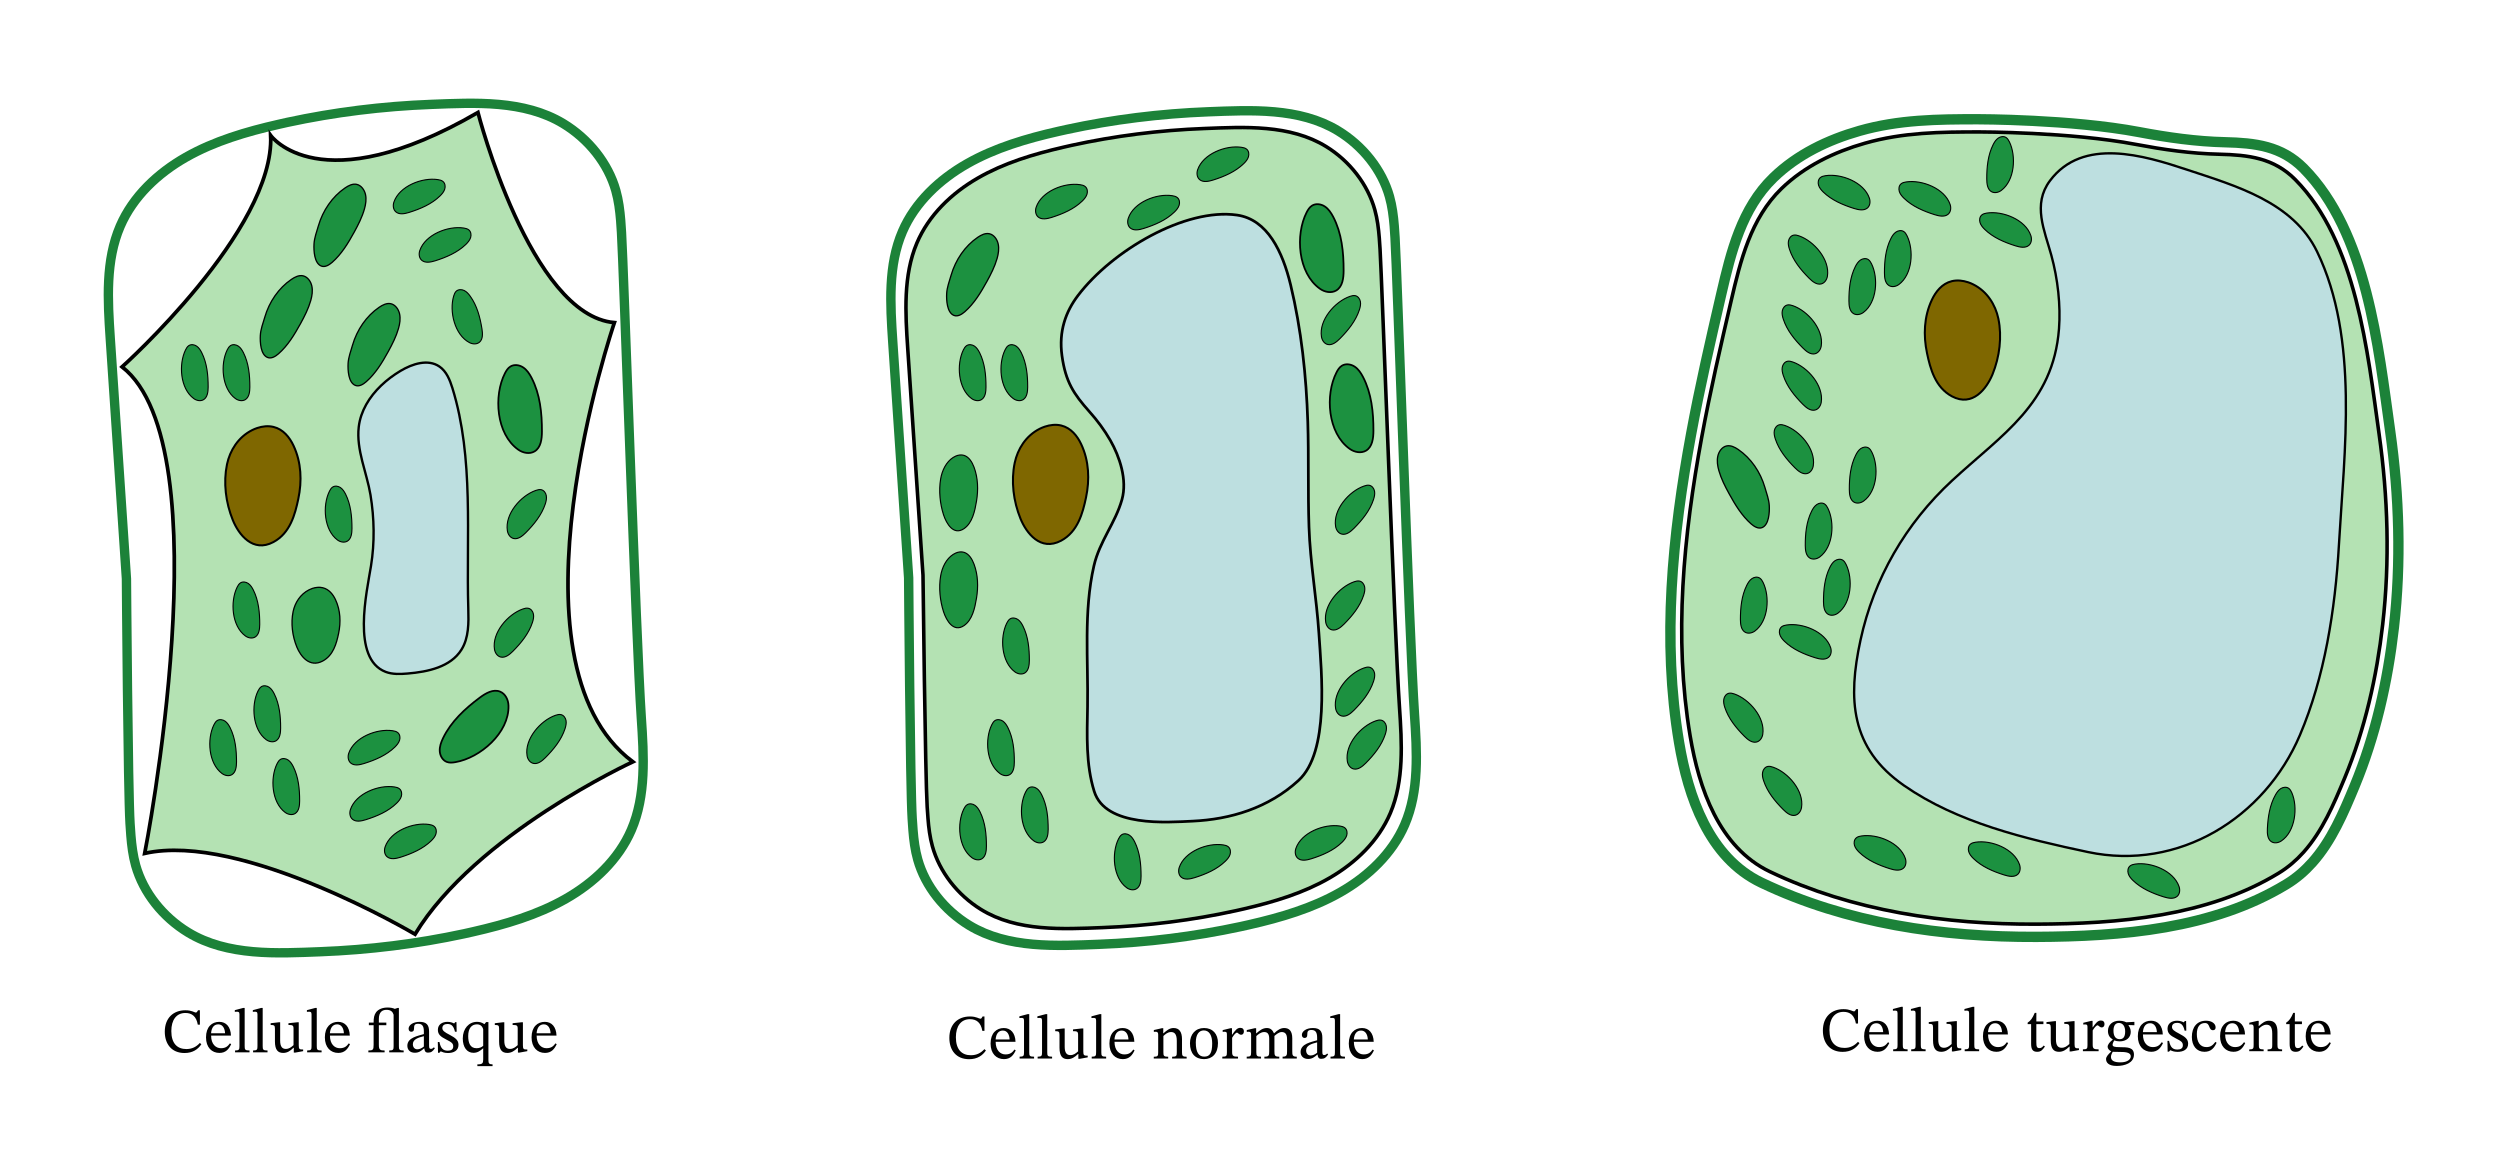 <svg width="591.84" height="273.387" viewBox="0 0 443.88 205.04" class="displayed_equation" xmlns="http://www.w3.org/2000/svg">
  <defs>
    <clipPath id="svg913179497621tikz_00003a">
      <path d="M 15.734 15.734 L 138 15.734 L 138 171.781 L 15.734 171.781 Z M 15.734 15.734" />
    </clipPath>
    <clipPath id="svg913179497621tikz_00003b">
      <path d="M 15.734 15.734 L 122 15.734 L 122 171.781 L 15.734 171.781 Z M 15.734 15.734" />
    </clipPath>
    <clipPath id="svg913179497621tikz_00003c">
      <path d="M 134 15.734 L 276 15.734 L 276 171.781 L 134 171.781 Z M 134 15.734" />
    </clipPath>
    <clipPath id="svg913179497621tikz_00003d">
      <path d="M 151 15.734 L 258 15.734 L 258 171.781 L 151 171.781 Z M 151 15.734" />
    </clipPath>
    <clipPath id="svg913179497621tikz_00003e">
      <path d="M 270 15.734 L 428.145 15.734 L 428.145 171.781 L 270 171.781 Z M 270 15.734" />
    </clipPath>
    <clipPath id="svg913179497621tikz_00003f">
      <path d="M 289 15.734 L 428.145 15.734 L 428.145 171.781 L 289 171.781 Z M 289 15.734" />
    </clipPath>
  </defs>
  <g clip-path="url(#svg913179497621tikz_00003a)">
    <path d="M 230.898 588.173 C 231.328 581.064 231.797 573.955 232.383 566.845 C 233.828 548.955 236.055 531.181 240.938 513.72 C 254.609 465.478 289.18 422.041 334.141 394.775 C 403.984 352.353 492.539 357.666 568.594 360.595 C 655.43 363.916 740.977 374.58 823.945 392.47 C 829.141 393.603 834.297 394.775 839.492 395.947 C 896.953 408.994 953.867 425.83 1004.18 454.384 C 1054.414 482.9 1098.281 524.306 1120.938 576.728 C 1147.305 637.822 1143.242 708.017 1138.633 776.025 C 1129.258 915.361 1107.109 1580.83 1103.477 1637.47 C 1103.047 1644.58 1102.617 1651.728 1102.031 1658.838 C 1100.547 1676.728 1098.359 1694.502 1093.438 1711.923 C 1079.844 1760.166 1045.195 1803.642 1000.234 1830.908 C 930.391 1873.291 841.914 1867.978 765.781 1865.088 C 678.984 1861.767 593.438 1851.103 510.469 1833.213 C 505.234 1832.08 500.078 1830.908 494.883 1829.697 C 437.422 1816.65 380.547 1799.853 330.234 1771.298 C 279.961 1742.783 236.133 1701.377 213.477 1648.955 C 187.109 1587.861 191.172 1517.666 195.742 1449.658 C 205.117 1310.283 214.727 1168.056 224.492 1022.783 C 224.492 1022.783 227.266 644.814 230.898 588.173 Z M 230.898 588.173" transform="matrix(.1 0 0 -.1 0 205.04)" fill="none" stroke-width="16.66" stroke="#1c8239" stroke-miterlimit="10" />
  </g>
  <path d="M 48.059 24.051 C 48.059 24.051 56.746 36.238 84.859 19.973 C 84.859 19.973 94.133 56.023 109.086 57.281 C 109.086 57.281 88.527 117.484 112.363 135.262 C 112.363 135.262 84.418 148.137 73.691 165.875 C 73.691 165.875 42.934 147.633 25.691 151.52 C 25.691 151.52 39.879 79.398 21.676 65.137 C 21.676 65.137 48.805 40.836 48.059 24.051 Z M 48.059 24.051" fill="#b4e2b3" />
  <g clip-path="url(#svg913179497621tikz_00003b)">
    <path d="M 480.586 1809.892 C 480.586 1809.892 567.461 1688.017 848.594 1850.673 C 848.594 1850.673 941.328 1490.166 1090.859 1477.588 C 1090.859 1477.588 885.273 875.556 1123.633 697.783 C 1123.633 697.783 844.18 569.033 736.914 391.65 C 736.914 391.65 429.336 574.072 256.914 535.205 C 256.914 535.205 398.789 1256.416 216.758 1399.033 C 216.758 1399.033 488.047 1642.041 480.586 1809.892 Z M 480.586 1809.892" transform="matrix(.1 0 0 -.1 0 205.04)" fill="none" stroke-width="6.584" stroke="#000" stroke-miterlimit="10" />
  </g>
  <path d="M673.164 1504.775C679.453 1509.033 686.719 1512.705 693.945 1511.142 701.758 1509.384 707.578 1501.572 709.453 1493.095 711.328 1484.619 709.922 1475.713 707.578 1467.392 703.438 1452.822 696.562 1439.384 689.414 1426.338 678.594 1406.572 666.68 1387.041 650.234 1372.666 644.766 1367.861 637.5 1363.486 630.898 1366.142 618.516 1371.064 617.422 1393.408 618.047 1405.127 618.672 1416.103 622.852 1426.963 625.859 1437.392 633.828 1464.931 650.664 1489.463 673.164 1504.775zM612.656 1716.689C618.867 1720.947 626.172 1724.658 633.398 1723.056 641.211 1721.298 647.031 1713.486 648.945 1705.009 650.82 1696.533 649.375 1687.588 647.031 1679.306 642.93 1664.736 636.016 1651.298 628.867 1638.213 618.047 1618.486 606.172 1598.955 589.727 1584.58 584.18 1579.814 576.992 1575.4 570.391 1578.056 558.008 1582.978 556.914 1605.322 557.539 1617.002 558.086 1628.017 562.266 1638.877 565.273 1649.306 573.242 1676.845 590.156 1701.377 612.656 1716.689zM517.344 1554.306C523.594 1558.603 530.898 1562.236 538.086 1560.673 545.898 1558.955 551.758 1551.103 553.633 1542.627 555.508 1534.189 554.102 1525.244 551.758 1516.884 547.617 1502.353 540.742 1488.916 533.594 1475.869 522.734 1456.142 510.859 1436.533 494.414 1422.236 488.867 1417.392 481.68 1413.056 475.078 1415.713 462.695 1420.556 461.602 1442.939 462.227 1454.658 462.773 1465.634 466.953 1476.533 470.039 1486.923 477.93 1514.502 494.844 1538.994 517.344 1554.306zM517.344 1554.306" transform="matrix(.1 0 0 -.1 0 205.04)" fill="#1c9140" stroke-width="2.365" stroke="#000" stroke-miterlimit="10" />
  <path d="M 554.609 1005.634 C 560.508 1007.587 566.992 1008.33 573.047 1006.845 C 584.141 1004.189 591.289 994.97 595.586 985.869 C 604.609 966.767 605.352 945.595 601.133 925.517 C 597.422 908.017 591.875 886.806 572.93 876.728 C 549.57 864.228 533.633 885.517 527.07 901.533 C 519.062 921.142 516.172 944.072 520.469 964.619 C 523.75 980.087 533.047 995.322 548.906 1003.252 C 550.742 1004.15 552.656 1004.931 554.609 1005.634 Z M 554.609 1005.634" transform="matrix(.1 0 0 -.1 0 205.04)" fill="#1c9140" stroke-width="2.332" stroke="#000" stroke-miterlimit="10" />
  <path d="M808.438 697.158C803.32 696.259 797.93 695.752 793.086 697.666 785.625 700.595 781.25 708.72 780.781 716.728 780.312 724.697 783.125 732.47 786.562 739.658 800.742 769.267 825.703 792.236 851.992 811.845 862.5 819.619 875.742 827.353 887.812 822.47 897.383 818.642 902.539 807.822 902.852 797.548 904.297 749.189 852.461 704.658 808.438 697.158zM896.562 1387.705C898.984 1392.314 901.797 1396.963 906.25 1399.658 913.047 1403.877 922.188 1402.509 928.828 1398.095 935.508 1393.72 940.039 1386.806 943.75 1379.697 958.945 1350.595 962.344 1316.884 962.227 1284.072 962.188 1271.025 960.391 1255.752 949.219 1248.994 940.469 1243.681 928.672 1246.025 920.312 1251.923 880.742 1279.775 876.211 1348.017 896.562 1387.705zM896.562 1387.705" transform="matrix(.1 0 0 -.1 0 205.04)" fill="#1c9140" stroke-width="3.17" stroke="#000" stroke-miterlimit="10" />
  <path d="M403.438 1429.189C404.922 1432.119 406.68 1435.088 409.375 1436.806 413.516 1439.463 419.102 1438.603 423.164 1435.83 427.266 1433.017 430 1428.564 432.266 1424.111 441.562 1405.595 443.633 1384.072 443.594 1363.213 443.555 1354.931 442.461 1345.205 435.625 1340.908 430.273 1337.548 423.086 1339.033 417.93 1342.783 393.789 1360.478 390.977 1403.877 403.438 1429.189zM329.453 1429.189C330.898 1432.119 332.656 1435.088 335.352 1436.806 339.492 1439.463 345.117 1438.603 349.141 1435.83 353.242 1433.017 356.016 1428.564 358.242 1424.111 367.539 1405.595 369.609 1384.072 369.57 1363.213 369.531 1354.931 368.438 1345.205 361.602 1340.908 356.25 1337.548 349.062 1339.033 343.984 1342.783 319.766 1360.478 317.031 1403.877 329.453 1429.189zM421.016 1007.783C422.461 1010.712 424.219 1013.681 426.914 1015.439 431.094 1018.095 436.68 1017.236 440.781 1014.423 444.805 1011.611 447.617 1007.197 449.844 1002.705 459.102 984.228 461.211 962.705 461.133 941.845 461.094 933.525 460 923.837 453.203 919.502 447.812 916.142 440.625 917.587 435.547 921.377 411.328 939.111 408.594 982.509 421.016 1007.783zM584.844 1178.017C586.25 1180.986 588.008 1183.877 590.703 1185.634 594.844 1188.291 600.469 1187.392 604.531 1184.619 608.594 1181.845 611.328 1177.392 613.633 1172.939 622.891 1154.423 624.961 1132.9 624.922 1112.041 624.883 1103.759 623.789 1094.033 616.953 1089.736 611.602 1086.377 604.414 1087.822 599.297 1091.572 575.117 1109.306 572.344 1152.705 584.844 1178.017zM458.125 823.564C459.609 826.494 461.367 829.423 464.062 831.181 468.203 833.837 473.828 832.978 477.852 830.166 481.914 827.353 484.688 822.939 486.953 818.447 496.211 799.97 498.32 778.447 498.242 757.587 498.242 749.267 497.148 739.58 490.312 735.244 484.961 731.884 477.773 733.33 472.617 737.119 448.477 754.853 445.664 798.252 458.125 823.564zM491.875 694.267C493.32 697.236 495.117 700.205 497.812 701.962 501.953 704.619 507.5 703.72 511.602 700.947 515.664 698.134 518.438 693.72 520.703 689.228 529.961 670.712 532.07 649.228 531.992 628.369 531.992 620.048 530.898 610.322 524.062 606.025 518.711 602.627 511.523 604.111 506.367 607.9 482.227 625.634 479.414 669.033 491.875 694.267zM761.758 586.533C765 586.025 768.32 585.244 770.781 583.212 774.609 580.087 775.43 574.462 774.023 569.775 772.578 565.009 769.219 561.064 765.625 557.548 750.781 543.134 730.898 534.619 711.016 528.33 703.086 525.869 693.516 523.955 687.344 529.189 682.5 533.291 681.719 540.556 683.75 546.611 693.32 574.97 733.867 590.752 761.758 586.533zM700.273 653.173C703.477 652.666 706.836 651.923 709.336 649.814 713.086 646.689 713.984 641.142 712.539 636.377 711.094 631.689 707.695 627.666 704.102 624.189 689.297 609.736 669.414 601.259 649.492 595.009 641.562 592.47 631.992 590.595 625.859 595.791 620.977 599.892 620.234 607.197 622.266 613.212 631.836 641.65 672.383 657.392 700.273 653.173zM697.188 752.939C700.43 752.47 703.789 751.689 706.25 749.619 710.039 746.494 710.938 740.869 709.453 736.181 708.008 731.416 704.648 727.47 701.055 723.916 686.172 709.462 666.367 700.986 646.445 694.775 638.516 692.275 628.945 690.361 622.773 695.595 617.93 699.697 617.188 706.962 619.18 712.978 628.828 741.416 669.336 757.158 697.188 752.939zM777.383 1731.494C780.625 1731.025 783.984 1730.244 786.445 1728.173 790.273 1725.048 791.133 1719.423 789.648 1714.697 788.203 1709.97 784.844 1706.025 781.25 1702.509 766.406 1688.056 746.523 1679.541 726.641 1673.33 718.711 1670.83 709.141 1668.916 702.969 1674.15 698.125 1678.252 697.344 1685.517 699.375 1691.533 709.023 1719.97 749.492 1735.713 777.383 1731.494zM823.359 1645.517C826.562 1645.009 829.922 1644.228 832.422 1642.197 836.172 1639.072 837.07 1633.447 835.625 1628.72 834.18 1623.994 830.781 1620.048 827.188 1616.494 812.383 1602.119 792.5 1593.603 772.578 1587.314 764.648 1584.853 755.078 1582.978 748.945 1588.173 744.062 1592.236 743.32 1599.58 745.352 1605.556 754.922 1633.955 795.469 1649.775 823.359 1645.517zM928.438 969.15C931.562 970.244 934.844 971.103 937.969 970.4 942.812 969.423 946.172 964.853 947.109 960.009 948.047 955.127 946.914 950.087 945.352 945.283 938.945 925.595 925.312 908.837 910.586 894.033 904.727 888.173 897.148 882.041 889.258 883.759 883.086 885.127 878.984 891.22 877.969 897.47 873.242 927.08 901.797 959.931 928.438 969.15zM986.289 780.361C989.375 781.416 992.656 782.275 995.82 781.611 1000.625 780.634 1004.023 776.064 1004.961 771.22 1005.859 766.337 1004.727 761.259 1003.164 756.455 996.758 736.767 983.125 720.048 968.438 705.244 962.539 699.384 954.961 693.252 947.109 694.97 940.898 696.337 936.797 702.431 935.82 708.681 931.094 738.291 959.648 771.142 986.289 780.361zM951.289 1179.619C954.414 1180.713 957.734 1181.572 960.859 1180.947 965.703 1179.892 969.023 1175.361 969.922 1170.478 970.859 1165.634 969.766 1160.556 968.203 1155.752 961.758 1136.103 948.164 1119.306 933.438 1104.502 927.578 1098.642 919.961 1092.509 912.109 1094.228 905.898 1095.595 901.836 1101.728 900.859 1108.017 896.094 1137.627 924.648 1170.4 951.289 1179.619zM805.586 1524.931C806.523 1528.134 807.812 1531.298 810.195 1533.447 813.867 1536.728 819.531 1536.767 824.023 1534.658 828.438 1532.548 831.914 1528.642 834.844 1524.541 846.992 1507.783 852.461 1486.884 855.742 1466.298 857.031 1458.056 857.539 1448.369 851.523 1443.017 846.758 1438.759 839.414 1439.072 833.75 1442.002 807.07 1455.634 797.344 1498.056 805.586 1524.931zM379.766 763.408C381.25 766.337 382.969 769.306 385.664 771.064 389.805 773.681 395.43 772.822 399.492 770.048 403.594 767.197 406.328 762.822 408.594 758.33 417.852 739.814 419.961 718.33 419.922 697.47 419.844 689.15 418.789 679.423 411.953 675.127 406.562 671.728 399.414 673.212 394.258 677.002 370.117 694.736 367.305 738.134 379.766 763.408zM379.766 763.408" transform="matrix(.1 0 0 -.1 0 205.04)" fill="#1c9140" stroke-width="1.977" stroke="#000" stroke-miterlimit="10" />
  <path d="M 650.195 1332.158 C 663.984 1356.845 686.641 1377.314 711.211 1391.963 C 732.266 1404.502 760 1413.486 780.156 1399.619 C 792.695 1391.103 798.711 1375.908 803.242 1361.416 C 841.953 1236.416 827.539 1098.525 831.445 969.541 C 832.188 944.58 832.5 917.939 819.258 896.806 C 800.078 866.142 759.805 857.548 723.828 854.541 C 710.703 853.447 697.07 852.822 684.766 857.47 C 623.594 880.83 651.328 999.58 658.711 1045.595 C 665.43 1087.392 664.648 1129.931 657.812 1171.65 C 651.289 1211.377 632.227 1251.572 636.953 1292.314 C 638.594 1306.494 643.32 1319.814 650.195 1332.158 Z M 650.195 1332.158" transform="matrix(.1 0 0 -.1 0 205.04)" fill="#bddfe0" stroke-width="4.227" stroke="#000" stroke-miterlimit="10" />
  <path d="M 456.641 1290.439 C 465.938 1293.564 476.055 1294.697 485.547 1292.392 C 503.008 1288.213 514.219 1273.759 521.016 1259.384 C 535.195 1229.345 536.328 1196.181 529.648 1164.619 C 523.867 1137.119 515.195 1103.838 485.469 1087.978 C 448.672 1068.291 423.633 1101.767 413.398 1126.884 C 400.781 1157.783 396.289 1193.72 403.047 1226.025 C 408.164 1250.322 422.773 1274.267 447.734 1286.728 C 450.547 1288.173 453.555 1289.384 456.641 1290.439 Z M 456.641 1290.439" transform="matrix(.1 0 0 -.1 0 205.04)" fill="#7f6700" stroke-width="3.664" stroke="#000" stroke-miterlimit="10" />
  <g clip-path="url(#svg913179497621tikz_00003c)">
    <path d="M 1619.609 597.353 C 1620.039 590.361 1620.469 583.408 1621.055 576.377 C 1622.461 558.837 1624.648 541.337 1629.492 524.228 C 1642.852 476.806 1676.914 434.111 1721.016 407.353 C 1789.648 365.673 1876.602 370.908 1951.367 373.759 C 2036.641 377.002 2120.703 387.509 2202.266 405.087 C 2207.344 406.181 2212.422 407.314 2217.539 408.486 C 2273.984 421.337 2329.922 437.822 2379.336 465.908 C 2428.711 493.955 2471.797 534.619 2494.062 586.142 C 2519.961 646.142 2515.938 715.087 2511.445 781.923 C 2502.188 918.837 2480.43 1572.666 2476.914 1628.291 C 2476.484 1635.322 2476.016 1642.275 2475.469 1649.306 C 2474.023 1666.845 2471.836 1684.345 2467.031 1701.455 C 2453.672 1748.877 2419.609 1791.533 2375.508 1818.291 C 2306.875 1859.97 2219.883 1854.736 2145.117 1851.923 C 2059.844 1848.642 1975.82 1838.173 1894.258 1820.556 C 1889.141 1819.463 1884.062 1818.369 1878.984 1817.158 C 1822.5 1804.345 1766.602 1787.822 1717.188 1759.736 C 1667.812 1731.689 1624.688 1691.025 1602.422 1639.541 C 1576.523 1579.541 1580.586 1510.556 1585.078 1443.72 C 1594.297 1306.845 1603.711 1167.041 1613.32 1024.345 C 1613.32 1024.345 1616.055 653.017 1619.609 597.353 Z M 1619.609 597.353" transform="matrix(.1 0 0 -.1 0 205.04)" fill="none" stroke-width="16.714" stroke="#1c8239" stroke-miterlimit="10" />
  </g>
  <path d="M 164.621 143.258 C 164.664 143.922 164.703 144.594 164.762 145.266 C 164.891 146.945 165.094 148.621 165.551 150.262 C 166.805 154.805 170.008 158.895 174.152 161.461 C 180.602 165.457 188.777 164.965 195.805 164.695 C 203.828 164.387 211.73 163.387 219.402 161.703 C 219.887 161.602 220.363 161.492 220.844 161.379 C 226.156 160.148 231.422 158.57 236.07 155.879 C 240.719 153.191 244.773 149.293 246.863 144.352 C 249.297 138.594 248.91 131.98 248.48 125.574 C 247.594 112.449 245.359 49.586 245.031 44.258 C 244.988 43.586 244.949 42.922 244.895 42.25 C 244.762 40.566 244.555 38.891 244.102 37.25 C 242.844 32.711 239.648 28.617 235.504 26.047 C 229.051 22.051 220.879 22.547 213.848 22.816 C 205.828 23.121 197.922 24.129 190.246 25.809 C 189.766 25.914 189.285 26.02 188.805 26.137 C 183.496 27.363 178.23 28.945 173.582 31.637 C 168.93 34.32 164.879 38.223 162.789 43.164 C 160.355 48.918 160.742 55.531 161.172 61.938 C 162.055 75.066 162.961 88.453 163.879 102.121 C 163.879 102.125 164.289 137.93 164.621 143.258 Z M 164.621 143.258" fill="#b4e2b3" />
  <g clip-path="url(#svg913179497621tikz_00003d)">
    <path d="M 1646.211 617.822 C 1646.641 611.181 1647.031 604.462 1647.617 597.744 C 1648.906 580.947 1650.938 564.189 1655.508 547.783 C 1668.047 502.353 1700.078 461.455 1741.523 435.791 C 1806.016 395.83 1887.773 400.752 1958.047 403.447 C 2038.281 406.533 2117.305 416.533 2194.023 433.369 C 2198.867 434.384 2203.633 435.478 2208.438 436.611 C 2261.562 448.916 2314.219 464.697 2360.703 491.611 C 2407.188 518.486 2447.734 557.47 2468.633 606.884 C 2492.969 664.462 2489.102 730.595 2484.805 794.658 C 2475.938 925.908 2453.594 1554.541 2450.312 1607.822 C 2449.883 1614.541 2449.492 1621.181 2448.945 1627.9 C 2447.617 1644.736 2445.547 1661.494 2441.016 1677.9 C 2428.438 1723.291 2396.484 1764.228 2355.039 1789.931 C 2290.508 1829.892 2208.789 1824.931 2138.477 1822.236 C 2058.281 1819.189 1979.219 1809.111 1902.461 1792.314 C 1897.656 1791.259 1892.852 1790.205 1888.047 1789.033 C 1834.961 1776.767 1782.305 1760.947 1735.82 1734.033 C 1689.297 1707.197 1648.789 1668.173 1627.891 1618.759 C 1603.555 1561.22 1607.422 1495.088 1611.719 1431.025 C 1620.547 1299.736 1629.609 1165.869 1638.789 1029.189 C 1638.789 1029.15 1642.891 671.103 1646.211 617.822 Z M 1646.211 617.822" transform="matrix(.1 0 0 -.1 0 205.04)" fill="none" stroke-width="6.34" stroke="#000" stroke-miterlimit="10" />
  </g>
  <path d="M 1735.977 1629.033 C 1742.266 1633.291 1749.531 1636.963 1756.719 1635.361 C 1764.531 1633.642 1770.391 1625.83 1772.266 1617.314 C 1774.141 1608.877 1772.734 1599.892 1770.391 1591.611 C 1766.25 1577.041 1759.375 1563.642 1752.227 1550.595 C 1741.367 1530.869 1729.492 1511.259 1713.047 1496.923 C 1707.5 1492.119 1700.312 1487.744 1693.711 1490.4 C 1681.367 1495.283 1680.234 1517.666 1680.859 1529.384 C 1681.484 1540.361 1685.625 1551.259 1688.672 1561.65 C 1696.641 1589.189 1713.477 1613.72 1735.977 1629.033 Z M 1735.977 1629.033" transform="matrix(.1 0 0 -.1 0 205.04)" fill="#1c9140" stroke-width="2.365" stroke="#000" stroke-miterlimit="10" />
  <path d="M1697.031 1068.486C1701.68 1070.478 1706.836 1071.22 1711.562 1069.736 1720.352 1067.08 1726.016 1057.822 1729.414 1048.681 1736.562 1029.58 1737.109 1008.486 1733.789 988.369 1730.859 970.908 1726.484 949.697 1711.523 939.58 1693.008 927.08 1680.43 948.369 1675.234 964.384 1668.945 983.994 1666.68 1006.884 1670.078 1027.509 1672.617 1042.939 1680 1058.213 1692.539 1066.103 1693.945 1067.041 1695.469 1067.822 1697.031 1068.486zM1697.031 1240.634C1701.68 1242.588 1706.836 1243.33 1711.562 1241.884 1720.352 1239.189 1726.016 1230.009 1729.414 1220.869 1736.562 1201.767 1737.109 1180.595 1733.789 1160.517 1730.859 1143.017 1726.484 1121.845 1711.523 1111.728 1693.008 1099.189 1680.43 1120.556 1675.234 1136.533 1668.945 1156.142 1666.68 1179.033 1670.078 1199.658 1672.617 1215.088 1680 1230.361 1692.539 1238.252 1693.945 1239.15 1695.469 1239.97 1697.031 1240.634zM1697.031 1240.634" transform="matrix(.1 0 0 -.1 0 205.04)" fill="#1c9140" stroke-width="2.074" stroke="#000" stroke-miterlimit="10" />
  <path d="M2372.93 1389.072C2375.273 1393.72 2378.164 1398.369 2382.617 1401.103 2389.375 1405.283 2398.516 1403.877 2405.195 1399.502 2411.875 1395.088 2416.367 1388.173 2420.078 1381.064 2435.234 1352.041 2438.672 1318.252 2438.555 1285.478 2438.516 1272.392 2436.719 1257.158 2425.586 1250.361 2416.758 1245.048 2405 1247.392 2396.641 1253.291 2357.109 1281.142 2352.539 1349.384 2372.93 1389.072zM2319.961 1673.369C2322.383 1678.017 2325.195 1682.627 2329.648 1685.361 2336.445 1689.541 2345.586 1688.213 2352.266 1683.798 2358.906 1679.384 2363.438 1672.431 2367.148 1665.4 2382.344 1636.338 2385.742 1602.548 2385.625 1569.736 2385.586 1556.689 2383.828 1541.455 2372.617 1534.697 2363.867 1529.384 2352.109 1531.689 2343.711 1537.627 2304.141 1565.478 2299.609 1633.642 2319.961 1673.369zM2319.961 1673.369" transform="matrix(.1 0 0 -.1 0 205.04)" fill="#1c9140" stroke-width="3.17" stroke="#000" stroke-miterlimit="10" />
  <path d="M1784.531 1429.189C1785.977 1432.119 1787.695 1435.088 1790.391 1436.806 1794.609 1439.463 1800.156 1438.603 1804.258 1435.83 1808.281 1433.017 1811.094 1428.564 1813.359 1424.111 1822.578 1405.595 1824.727 1384.072 1824.648 1363.213 1824.609 1354.931 1823.477 1345.205 1816.719 1340.908 1811.328 1337.548 1804.102 1339.033 1799.023 1342.783 1774.805 1360.478 1772.07 1403.877 1784.531 1429.189zM1710.508 1429.189C1711.953 1432.119 1713.75 1435.088 1716.445 1436.806 1720.586 1439.463 1726.172 1438.603 1730.234 1435.83 1734.297 1433.017 1737.07 1428.564 1739.336 1424.111 1748.594 1405.595 1750.703 1384.072 1750.625 1363.213 1750.625 1354.931 1749.531 1345.205 1742.695 1340.908 1737.344 1337.548 1730.156 1339.033 1725.039 1342.783 1700.859 1360.478 1698.086 1403.877 1710.508 1429.189zM1787.5 943.916C1788.945 946.806 1790.664 949.775 1793.359 951.533 1797.5 954.189 1803.125 953.291 1807.188 950.517 1811.289 947.705 1814.062 943.291 1816.289 938.798 1825.547 920.322 1827.656 898.798 1827.617 877.939 1827.539 869.619 1826.445 859.931 1819.648 855.595 1814.258 852.236 1807.109 853.72 1801.953 857.47 1777.773 875.205 1775.039 918.603 1787.5 943.916zM1820.898 643.955C1822.383 646.923 1824.102 649.892 1826.797 651.572 1830.938 654.267 1836.562 653.408 1840.625 650.556 1844.727 647.783 1847.461 643.408 1849.727 638.877 1858.984 620.361 1861.094 598.877 1861.055 577.978 1860.977 569.697 1859.883 560.009 1853.086 555.712 1847.695 552.314 1840.547 553.798 1835.391 557.548 1811.211 575.283 1808.438 618.681 1820.898 643.955zM1711.25 613.955C1712.734 616.884 1714.453 619.853 1717.188 621.572 1721.328 624.228 1726.914 623.369 1730.977 620.556 1735.078 617.744 1737.812 613.33 1740.078 608.877 1749.336 590.361 1751.445 568.837 1751.406 547.978 1751.367 539.658 1750.273 529.97 1743.438 525.634 1738.086 522.275 1730.898 523.72 1725.742 527.509 1701.602 545.244 1698.789 588.642 1711.25 613.955zM1985.859 560.752C1987.305 563.642 1989.023 566.611 1991.719 568.369 1995.898 571.025 2001.484 570.166 2005.547 567.353 2009.648 564.541 2012.422 560.127 2014.648 555.673 2023.906 537.158 2026.016 515.634 2025.977 494.775 2025.938 486.455 2024.844 476.767 2018.008 472.47 2012.617 469.033 2005.469 470.517 2000.352 474.306 1976.133 492.041 1973.398 535.439 1985.859 560.752zM2378.828 583.798C2382.031 583.291 2385.391 582.509 2387.852 580.478 2391.641 577.353 2392.539 571.728 2391.094 567.002 2389.648 562.275 2386.25 558.33 2382.656 554.775 2367.812 540.322 2347.969 531.845 2328.086 525.595 2320.117 523.134 2310.547 521.22 2304.414 526.455 2299.57 530.517 2298.789 537.783 2300.82 543.837 2310.391 572.236 2350.938 588.017 2378.828 583.798zM2171.797 550.244C2175 549.775 2178.359 548.994 2180.82 546.923 2184.609 543.798 2185.508 538.173 2184.062 533.486 2182.617 528.759 2179.219 524.775 2175.586 521.259 2160.781 506.806 2140.938 498.33 2121.016 492.08 2113.086 489.619 2103.516 487.705 2097.383 492.9 2092.461 497.002 2091.758 504.267 2093.789 510.322 2103.398 538.72 2143.906 554.462 2171.797 550.244zM2204.375 1788.838C2207.656 1788.369 2211.016 1787.588 2213.438 1785.517 2217.266 1782.392 2218.086 1776.767 2216.641 1772.08 2215.234 1767.314 2211.875 1763.369 2208.242 1759.853 2193.398 1745.439 2173.555 1736.923 2153.672 1730.673 2145.742 1728.173 2136.172 1726.259 2129.961 1731.494 2125.156 1735.595 2124.375 1742.861 2126.406 1748.916 2135.977 1777.275 2176.523 1793.056 2204.375 1788.838zM1917.734 1722.47C1920.977 1722.002 1924.336 1721.22 1926.758 1719.15 1930.625 1716.025 1931.445 1710.4 1930 1705.713 1928.555 1700.986 1925.195 1697.002 1921.602 1693.486 1906.758 1679.072 1886.875 1670.595 1866.992 1664.306 1859.062 1661.845 1849.492 1659.97 1843.32 1665.127 1838.477 1669.228 1837.695 1676.533 1839.766 1682.548 1849.336 1710.947 1889.844 1726.689 1917.734 1722.47zM2081.289 1702.939C2084.57 1702.392 2087.852 1701.65 2090.352 1699.58 2094.18 1696.455 2095.039 1690.869 2093.594 1686.142 2092.148 1681.416 2088.789 1677.392 2085.156 1673.916 2070.312 1659.463 2050.469 1650.986 2030.586 1644.775 2022.656 1642.236 2013.086 1640.361 2006.875 1645.556 2002.031 1649.658 2001.289 1656.963 2003.32 1662.939 2012.891 1691.377 2053.438 1707.158 2081.289 1702.939zM2442.695 770.478C2445.781 771.572 2449.062 772.431 2452.227 771.728 2457.031 770.752 2460.469 766.181 2461.367 761.337 2462.266 756.455 2461.133 751.377 2459.57 746.611 2453.164 726.923 2439.531 710.166 2424.844 695.361 2418.945 689.502 2411.367 683.369 2403.516 685.087 2397.305 686.455 2393.203 692.548 2392.227 698.798 2387.539 728.408 2416.055 761.259 2442.695 770.478zM2421.836 864.423C2424.922 865.517 2428.203 866.416 2431.367 865.712 2436.172 864.697 2439.609 860.127 2440.508 855.283 2441.406 850.478 2440.273 845.361 2438.711 840.595 2432.305 820.908 2418.672 804.15 2403.984 789.345 2398.086 783.447 2390.508 777.314 2382.656 779.072 2376.445 780.4 2372.383 786.494 2371.367 792.783 2366.641 822.392 2395.195 855.205 2421.836 864.423zM2421.836 1187.392C2424.922 1188.486 2428.203 1189.384 2431.367 1188.72 2436.172 1187.666 2439.609 1183.173 2440.508 1178.252 2441.406 1173.447 2440.273 1168.33 2438.711 1163.564 2432.305 1143.877 2418.672 1127.119 2403.984 1112.353 2398.086 1106.455 2390.508 1100.283 2382.656 1102.041 2376.445 1103.369 2372.383 1109.502 2371.367 1115.791 2366.641 1145.4 2395.195 1178.213 2421.836 1187.392zM2404.297 1017.431C2407.383 1018.486 2410.664 1019.345 2413.867 1018.681 2418.633 1017.705 2422.031 1013.134 2422.969 1008.291 2423.867 1003.408 2422.734 998.33 2421.172 993.525 2414.766 973.916 2401.133 957.119 2386.406 942.314 2380.547 936.455 2372.969 930.322 2365.078 932.041 2358.906 933.408 2354.805 939.502 2353.828 945.791 2349.102 975.361 2377.617 1008.212 2404.297 1017.431zM2396.719 1524.111C2399.805 1525.205 2403.086 1526.064 2406.289 1525.439 2411.094 1524.384 2414.453 1519.853 2415.391 1514.97 2416.289 1510.127 2415.156 1505.048 2413.594 1500.244 2407.188 1480.556 2393.555 1463.798 2378.867 1448.994 2373.008 1443.134 2365.391 1437.002 2357.539 1438.72 2351.328 1440.088 2347.305 1446.181 2346.289 1452.509 2341.523 1482.119 2370.117 1514.892 2396.719 1524.111zM1760.859 763.408C1762.266 766.337 1764.023 769.306 1766.719 771.064 1770.898 773.681 1776.484 772.822 1780.586 770.048 1784.609 767.197 1787.383 762.822 1789.648 758.33 1798.945 739.814 1801.055 718.33 1800.938 697.47 1800.898 689.15 1799.805 679.423 1793.008 675.127 1787.617 671.728 1780.43 673.212 1775.352 677.002 1751.172 694.736 1748.398 738.134 1760.859 763.408zM1760.859 763.408" transform="matrix(.1 0 0 -.1 0 205.04)" fill="#1c9140" stroke-width="1.977" stroke="#000" stroke-miterlimit="10" />
  <path d="M 1913.828 1525.517 C 1974.805 1605.83 2104.531 1681.533 2196.211 1668.564 C 2250.703 1660.83 2277.383 1602.978 2291.484 1544.736 C 2310.508 1465.713 2319.375 1383.486 2321.992 1301.377 C 2323.906 1240.752 2321.992 1176.689 2324.141 1114.853 C 2326.25 1051.103 2337.578 989.15 2341.758 925.712 C 2346.406 854.502 2360.82 715.517 2305.625 664.814 C 2251.797 615.361 2184.102 595.556 2117.578 592.47 C 2073.281 590.439 1962.852 581.181 1942.812 645.244 C 1927.734 693.408 1930.117 745.283 1930.938 795.752 C 1932.344 878.642 1923.711 964.775 1942.266 1045.713 C 1952.305 1089.502 1980.43 1121.923 1992.07 1163.447 C 2001.875 1198.447 1987.773 1239.892 1971.445 1268.486 C 1960.898 1286.963 1947.852 1304.384 1934.258 1319.541 C 1906.523 1350.752 1891.953 1372.275 1885.547 1418.877 C 1879.57 1462.236 1892.227 1497.002 1913.828 1525.517 Z M 1913.828 1525.517" transform="matrix(.1 0 0 -.1 0 205.04)" fill="#bddfe0" stroke-width="4.872" stroke="#000" stroke-miterlimit="10" />
  <path d="M 1855.195 1292.9 C 1864.453 1296.025 1874.609 1297.197 1884.102 1294.931 C 1901.562 1290.713 1912.812 1276.259 1919.609 1261.884 C 1933.75 1231.884 1934.883 1198.642 1928.242 1167.08 C 1922.461 1139.619 1913.75 1106.338 1884.062 1090.439 C 1847.266 1070.791 1822.227 1104.267 1811.953 1129.384 C 1799.336 1160.244 1794.844 1196.22 1801.641 1228.564 C 1806.719 1252.822 1821.367 1276.767 1846.289 1289.228 C 1849.141 1290.634 1852.109 1291.845 1855.195 1292.9 Z M 1855.195 1292.9" transform="matrix(.1 0 0 -.1 0 205.04)" fill="#7f6700" stroke-width="3.664" stroke="#000" stroke-miterlimit="10" />
  <g clip-path="url(#svg913179497621tikz_00003e)">
    <path d="M 4059.297 480.244 C 3928.359 400.634 3765.391 387.627 3615.547 386.962 C 3448.945 386.298 3278.984 410.83 3127.461 483.173 C 3033.906 527.822 2997.305 636.572 2981.289 731.728 C 2950.742 913.291 2969.375 1099.502 3002.539 1279.306 C 3017.93 1363.095 3037.148 1446.064 3056.328 1529.033 C 3073.398 1602.705 3092.422 1680.439 3148.672 1734.892 C 3191.016 1775.947 3245.43 1802.08 3301.68 1818.095 C 3371.406 1837.939 3439.961 1838.681 3511.484 1838.681 C 3511.68 1838.681 3677.773 1838.681 3798.086 1815.869 C 3848.203 1806.377 3899.648 1799.033 3950.664 1797.861 C 4003.906 1796.572 4050.742 1791.259 4090.117 1751.494 C 4202.461 1637.783 4222.656 1435.283 4243.789 1284.931 C 4260.039 1169.502 4263.594 1052.002 4250.352 936.103 C 4239.414 840.244 4217.734 744.228 4180.703 654.892 C 4160.742 606.845 4139.766 557.392 4105.43 518.955 C 4092.266 504.189 4077.109 491.025 4059.297 480.244 Z M 4059.297 480.244" transform="matrix(.1 0 0 -.1 0 205.04)" fill="none" stroke-width="18.392" stroke="#1c8239" stroke-miterlimit="10" />
  </g>
  <path d="M 404.543 155.051 C 391.852 162.762 376.059 164.02 361.547 164.086 C 345.398 164.152 328.934 161.773 314.254 154.766 C 305.184 150.438 301.641 139.902 300.09 130.684 C 297.129 113.09 298.934 95.051 302.145 77.625 C 303.645 69.508 305.496 61.469 307.363 53.43 C 309.016 46.293 310.855 38.766 316.305 33.484 C 320.406 29.508 325.684 26.977 331.129 25.426 C 337.891 23.496 344.531 23.426 351.465 23.426 C 351.477 23.426 367.574 23.426 379.227 25.637 C 384.082 26.559 389.07 27.273 394.02 27.383 C 399.176 27.508 403.711 28.02 407.523 31.879 C 418.414 42.891 420.363 62.512 422.414 77.082 C 423.992 88.262 424.336 99.648 423.051 110.879 C 421.992 120.172 419.895 129.473 416.305 138.129 C 414.371 142.781 412.336 147.57 409.012 151.301 C 407.734 152.73 406.266 154.004 404.543 155.051 Z M 404.543 155.051" fill="#b4e2b3" />
  <g clip-path="url(#svg913179497621tikz_00003f)">
    <path d="M 4045.43 499.892 C 3918.516 422.783 3760.586 410.205 3615.469 409.541 C 3453.984 408.877 3289.336 432.666 3142.539 502.744 C 3051.836 546.025 3016.406 651.377 3000.898 743.564 C 2971.289 919.502 2989.336 1099.892 3021.445 1274.15 C 3036.445 1355.322 3054.961 1435.713 3073.633 1516.103 C 3090.156 1587.47 3108.555 1662.744 3163.047 1715.556 C 3204.062 1755.322 3256.836 1780.634 3311.289 1796.142 C 3378.906 1815.439 3445.312 1816.142 3514.648 1816.142 C 3514.766 1816.142 3675.742 1816.142 3792.266 1794.033 C 3840.82 1784.814 3890.703 1777.666 3940.195 1776.572 C 3991.758 1775.322 4037.109 1770.205 4075.234 1731.611 C 4184.141 1621.494 4203.633 1425.283 4224.141 1279.58 C 4239.922 1167.783 4243.359 1053.916 4230.508 941.611 C 4219.922 848.681 4198.945 755.673 4163.047 669.111 C 4143.711 622.587 4123.359 574.697 4090.117 537.392 C 4077.344 523.095 4062.656 510.361 4045.43 499.892 Z M 4045.43 499.892" transform="matrix(.1 0 0 -.1 0 205.04)" fill="none" stroke-width="6.351" stroke="#000" stroke-miterlimit="10" />
  </g>
  <path d="M 3133.633 1184.892 C 3136.602 1174.463 3140.781 1163.603 3141.367 1152.627 C 3141.992 1140.869 3140.898 1118.525 3128.555 1113.603 C 3121.914 1111.025 3114.727 1115.361 3109.219 1120.127 C 3092.773 1134.502 3080.859 1154.072 3070.039 1173.838 C 3062.852 1186.884 3056.016 1200.322 3051.875 1214.853 C 3049.531 1223.173 3048.125 1232.119 3050.039 1240.595 C 3051.875 1249.033 3057.734 1256.923 3065.508 1258.603 C 3072.734 1260.205 3080.039 1256.533 3086.25 1252.314 C 3108.789 1236.923 3125.664 1212.431 3133.633 1184.892 Z M 3133.633 1184.892" transform="matrix(.1 0 0 -.1 0 205.04)" fill="#1c9140" stroke-width="2.365" stroke="#000" stroke-miterlimit="10" />
  <path d="M 3503.398 1545.478 C 3528.359 1533.056 3542.969 1509.072 3548.086 1484.853 C 3554.883 1452.509 3550.312 1416.533 3537.734 1385.673 C 3527.461 1360.595 3502.422 1327.041 3465.664 1346.728 C 3435.977 1362.627 3427.227 1395.908 3421.445 1423.369 C 3414.805 1454.931 3415.938 1488.134 3430.117 1518.134 C 3436.914 1532.509 3448.086 1546.963 3465.547 1551.181 C 3475.039 1553.447 3485.195 1552.314 3494.492 1549.189 C 3497.578 1548.213 3500.547 1546.923 3503.398 1545.478 Z M 3503.398 1545.478" transform="matrix(.1 0 0 -.1 0 205.04)" fill="#7f6700" stroke-width="3.664" stroke="#000" stroke-miterlimit="10" />
  <path d="M3115.82 929.97C3110.664 926.22 3103.477 924.736 3098.125 928.134 3091.289 932.392 3090.195 942.119 3090.156 950.439 3090.117 971.298 3092.227 992.783 3101.484 1011.298 3103.75 1015.791 3106.484 1020.205 3110.586 1023.017 3114.648 1025.83 3120.234 1026.728 3124.375 1023.994 3127.109 1022.275 3128.828 1019.345 3130.312 1016.416 3142.773 991.103 3139.961 947.744 3115.82 929.97zM3371.484 1545.283C3366.367 1541.533 3359.219 1540.048 3353.828 1543.447 3346.992 1547.744 3345.898 1557.431 3345.898 1565.752 3345.82 1586.65 3347.891 1608.095 3357.188 1626.611 3359.414 1631.142 3362.188 1635.556 3366.289 1638.33 3370.352 1641.142 3375.898 1642.002 3380.078 1639.306 3382.773 1637.627 3384.531 1634.658 3385.977 1631.689 3398.438 1606.455 3395.664 1563.056 3371.484 1545.283zM3308.438 1495.595C3303.281 1491.806 3296.094 1490.361 3290.742 1493.72 3283.906 1498.056 3282.812 1507.744 3282.812 1516.064 3282.734 1536.923 3284.844 1558.447 3294.102 1576.923 3296.367 1581.416 3299.141 1585.791 3303.203 1588.642 3307.266 1591.416 3312.852 1592.314 3316.992 1589.658 3319.688 1587.9 3321.445 1584.931 3322.93 1582.002 3335.391 1556.728 3332.578 1513.33 3308.438 1495.595zM3309.141 1160.947C3304.023 1157.158 3296.836 1155.673 3291.445 1159.072 3284.648 1163.369 3283.555 1173.095 3283.516 1181.416 3283.438 1202.275 3285.547 1223.72 3294.844 1242.236 3297.07 1246.767 3299.844 1251.142 3303.906 1253.994 3308.008 1256.767 3313.555 1257.627 3317.734 1255.009 3320.43 1253.252 3322.188 1250.283 3323.633 1247.314 3336.094 1222.08 3333.359 1178.642 3309.141 1160.947zM3230.938 1061.494C3225.781 1057.744 3218.594 1056.298 3213.242 1059.658 3206.406 1063.994 3205.312 1073.681 3205.312 1081.963 3205.234 1102.861 3207.344 1124.306 3216.602 1142.822 3218.867 1147.353 3221.641 1151.767 3225.703 1154.541 3229.766 1157.392 3235.352 1158.252 3239.492 1155.595 3242.188 1153.838 3243.945 1150.908 3245.43 1147.939 3257.891 1122.666 3255.078 1079.267 3230.938 1061.494zM3553.164 1712.197C3548.008 1708.408 3540.859 1706.963 3535.469 1710.322 3528.633 1714.658 3527.578 1724.345 3527.539 1732.666 3527.461 1753.525 3529.57 1775.048 3538.828 1793.525 3541.094 1798.017 3543.828 1802.392 3547.93 1805.244 3551.992 1808.056 3557.617 1808.916 3561.758 1806.259 3564.453 1804.502 3566.172 1801.533 3567.656 1798.642 3580.117 1773.33 3577.344 1729.931 3553.164 1712.197zM3382.969 526.181C3385 520.166 3384.219 512.861 3379.375 508.759 3373.203 503.564 3363.633 505.439 3355.703 507.939 3335.82 514.189 3315.977 522.705 3301.094 537.119 3297.5 540.634 3294.141 544.619 3292.695 549.345 3291.289 554.033 3292.109 559.658 3295.938 562.783 3298.359 564.853 3301.719 565.634 3305 566.103 3332.852 570.322 3373.359 554.58 3382.969 526.181zM3585.781 515.087C3587.773 509.072 3587.031 501.767 3582.227 497.666 3576.016 492.47 3566.445 494.384 3558.516 496.884 3538.594 503.095 3518.789 511.611 3503.906 526.025 3500.312 529.541 3496.953 533.525 3495.508 538.252 3494.023 542.978 3494.922 548.564 3498.672 551.728 3501.172 553.798 3504.531 554.502 3507.812 555.048 3535.625 559.267 3576.172 543.525 3585.781 515.087zM3868.984 476.181C3871.016 470.205 3870.273 462.861 3865.43 458.837 3859.258 453.603 3849.688 455.517 3841.758 457.978 3821.797 464.228 3801.992 472.705 3787.148 487.158 3783.516 490.634 3780.195 494.658 3778.75 499.345 3777.266 504.111 3778.125 509.697 3781.914 512.861 3784.414 514.892 3787.734 515.673 3791.016 516.181 3818.828 520.4 3859.375 504.619 3868.984 476.181zM3250.234 900.791C3252.266 894.775 3251.523 887.47 3246.68 883.369 3240.508 878.212 3230.938 880.048 3223.008 882.548 3203.047 888.798 3183.203 897.314 3168.398 911.728 3164.805 915.244 3161.445 919.228 3160 923.955 3158.516 928.681 3159.375 934.267 3163.164 937.431 3165.664 939.462 3169.023 940.244 3172.266 940.712 3200.078 944.97 3240.625 929.189 3250.234 900.791zM3319.141 1698.486C3321.172 1692.47 3320.391 1685.166 3315.586 1681.064 3309.375 1675.908 3299.805 1677.783 3291.875 1680.283 3271.992 1686.533 3252.148 1695.009 3237.266 1709.423 3233.672 1712.939 3230.312 1716.963 3228.867 1721.65 3227.461 1726.377 3228.32 1731.963 3232.109 1735.127 3234.57 1737.158 3237.891 1737.939 3241.172 1738.447 3269.023 1742.666 3309.57 1726.884 3319.141 1698.486zM3462.461 1687.392C3464.531 1681.377 3463.711 1674.072 3458.906 1670.009 3452.695 1664.775 3443.125 1666.689 3435.195 1669.189 3415.312 1675.439 3395.469 1683.916 3380.625 1698.369 3376.992 1701.845 3373.633 1705.83 3372.227 1710.556 3370.781 1715.283 3371.641 1720.869 3375.43 1724.033 3377.93 1726.103 3381.211 1726.884 3384.492 1727.353 3412.344 1731.572 3452.891 1715.83 3462.461 1687.392zM3605.781 1632.158C3607.852 1626.142 3607.07 1618.838 3602.227 1614.697 3596.055 1609.541 3586.445 1611.416 3578.555 1613.916 3558.633 1620.166 3538.789 1628.642 3523.945 1643.095 3520.352 1646.572 3516.992 1650.595 3515.547 1655.283 3514.102 1660.048 3514.961 1665.634 3518.789 1668.759 3521.25 1670.83 3524.57 1671.572 3527.812 1672.119 3555.703 1676.338 3596.211 1660.556 3605.781 1632.158zM3129.805 746.572C3128.789 740.322 3124.727 734.189 3118.516 732.861 3110.664 731.103 3103.047 737.275 3097.188 743.134 3082.461 757.939 3068.867 774.697 3062.422 794.345 3060.859 799.111 3059.766 804.228 3060.703 809.111 3061.602 813.955 3064.961 818.525 3069.805 819.502 3072.93 820.166 3076.211 819.345 3079.375 818.252 3105.977 808.994 3134.531 776.181 3129.805 746.572zM4050.312 557.158C4045 553.681 4037.734 552.548 4032.539 556.22 4025.977 560.869 4025.352 570.634 4025.781 578.916 4026.758 599.775 4029.961 621.142 4040.156 639.111 4042.656 643.525 4045.625 647.783 4049.805 650.361 4054.062 652.978 4059.688 653.525 4063.672 650.673 4066.289 648.798 4067.891 645.752 4069.219 642.744 4080.352 616.884 4075.352 573.681 4050.312 557.158zM3198.633 616.611C3197.617 610.322 3193.555 604.228 3187.383 602.861 3179.492 601.103 3171.875 607.236 3166.055 613.173 3151.289 627.939 3137.695 644.697 3131.289 664.384 3129.688 669.15 3128.594 674.267 3129.531 679.072 3130.43 683.955 3133.789 688.525 3138.633 689.541 3141.758 690.205 3145.117 689.306 3148.203 688.212 3174.805 679.033 3203.359 646.22 3198.633 616.611zM3219.492 1223.291C3218.477 1217.041 3214.414 1210.947 3208.203 1209.541 3200.312 1207.822 3192.734 1213.994 3186.875 1219.853 3172.148 1234.658 3158.555 1251.377 3152.109 1271.064 3150.547 1275.869 3149.453 1280.947 3150.352 1285.83 3151.289 1290.634 3154.648 1295.205 3159.492 1296.22 3162.617 1296.884 3165.938 1296.025 3169.062 1294.97 3195.664 1285.713 3224.219 1252.9 3219.492 1223.291zM3244.609 1559.97C3243.594 1553.72 3239.492 1547.627 3233.32 1546.22 3225.43 1544.502 3217.852 1550.634 3211.992 1556.533 3197.266 1571.298 3183.633 1588.056 3177.266 1607.744 3175.664 1612.548 3174.531 1617.627 3175.469 1622.47 3176.367 1627.353 3179.766 1631.884 3184.609 1632.9 3187.734 1633.564 3191.055 1632.705 3194.141 1631.611 3220.781 1622.431 3249.297 1589.58 3244.609 1559.97zM3233.633 1435.986C3232.617 1429.736 3228.516 1423.642 3222.344 1422.236 3214.453 1420.478 3206.875 1426.611 3201.016 1432.548 3186.289 1447.314 3172.656 1464.072 3166.289 1483.759 3164.688 1488.525 3163.555 1493.642 3164.492 1498.486 3165.391 1503.33 3168.789 1507.9 3173.633 1508.916 3176.758 1509.58 3180.078 1508.681 3183.164 1507.666 3209.805 1498.447 3238.32 1465.595 3233.633 1435.986zM3233.633 1336.025C3232.617 1329.736 3228.516 1323.603 3222.344 1322.275 3214.453 1320.517 3206.875 1326.65 3201.016 1332.548 3186.289 1347.353 3172.656 1364.111 3166.289 1383.798 3164.688 1388.564 3163.555 1393.642 3164.492 1398.486 3165.391 1403.369 3168.789 1407.9 3173.633 1408.955 3176.758 1409.619 3180.078 1408.72 3183.164 1407.627 3209.805 1398.408 3238.32 1365.634 3233.633 1336.025zM3263.281 961.728C3258.164 958.017 3251.016 956.533 3245.625 959.892 3238.789 964.189 3237.695 973.916 3237.656 982.197 3237.617 1003.056 3239.727 1024.58 3248.984 1043.095 3251.211 1047.588 3253.984 1052.002 3258.086 1054.814 3262.148 1057.588 3267.773 1058.447 3271.914 1055.791 3274.609 1054.072 3276.328 1051.103 3277.773 1048.173 3290.234 1022.861 3287.461 979.462 3263.281 961.728zM3263.281 961.728" transform="matrix(.1 0 0 -.1 0 205.04)" fill="#1c9140" stroke-width="1.977" stroke="#000" stroke-miterlimit="10" />
  <path d="M 4114.023 1603.603 C 4071.25 1692.002 3969.023 1720.556 3883.086 1749.111 C 3806.445 1774.541 3698.008 1807.314 3639.805 1729.58 C 3608.242 1687.431 3630.078 1641.494 3642.227 1596.963 C 3653.711 1555.244 3658.945 1508.095 3655.781 1466.572 C 3645.547 1333.408 3554.492 1279.072 3466.016 1197.158 C 3383.516 1120.908 3327.188 1023.564 3303.32 913.72 C 3280.664 809.228 3285.391 721.923 3380.547 655.752 C 3475.547 589.619 3596.133 561.142 3707.148 537.587 C 3868.164 503.408 4021.016 598.017 4083.633 745.439 C 4127.148 847.861 4146.172 966.064 4152.891 1084.228 C 4162.383 1249.931 4188.711 1449.228 4114.023 1603.603 Z M 4114.023 1603.603" transform="matrix(.1 0 0 -.1 0 205.04)" fill="#bddfe0" stroke-width="4.227" stroke="#000" stroke-miterlimit="10" />
  <path d="M35.484 185.176C34.859 185.859 34.109 186.262 33.086 186.262 31.512 186.262 30.418 185.301 30.418 183.07 30.418 181.082 31.32 179.855 32.93 179.855 34.078 179.855 34.867 180.469 35.117 181.93L35.492 181.93 35.492 179.375 35.16 179.375C35.023 179.598 34.961 179.777 34.781 179.777 34.5 179.777 34.09 179.375 32.918 179.375 30.773 179.375 29.258 180.75 29.258 183.18 29.258 185.355 30.461 186.965 32.762 186.965 34.223 186.965 35.148 186.316 35.75 185.41L35.484 185.176M40.828 185.246C40.473 185.715 40.125 186.113 39.223 186.113 38.332 186.113 37.484 185.41 37.484 183.871L41.008 183.871C40.953 182.309 40.148 181.43 38.934 181.43 37.629 181.43 36.578 182.32 36.578 184.184 36.578 185.98 37.617 186.949 38.957 186.949 40.105 186.949 40.641 186.25 41.043 185.402zM37.473 183.461C37.562 182.422 38.008 181.875 38.766 181.875 39.559 181.875 39.926 182.633 39.961 183.461L37.473 183.461M44.301 186.516C43.496 186.516 43.441 186.359 43.441 185.715L43.441 178.965 43.164 178.965 41.691 179.355 41.691 179.656C41.691 179.656 41.859 179.633 42.047 179.633 42.328 179.633 42.516 179.656 42.516 180.113L42.516 185.715C42.516 186.34 42.469 186.516 41.734 186.516L41.734 186.84 44.301 186.84 44.301 186.516M47.5 186.516C46.695 186.516 46.641 186.359 46.641 185.715L46.641 178.965 46.363 178.965 44.891 179.355 44.891 179.656C44.891 179.656 45.059 179.633 45.246 179.633 45.527 179.633 45.715 179.656 45.715 180.113L45.715 185.715C45.715 186.34 45.672 186.516 44.934 186.516L44.934 186.84 47.5 186.84 47.5 186.516M53.824 186.34L53.711 186.34C53.18 186.34 53.043 186.262 53.043 185.602L53.043 181.508 52.773 181.508 51.215 181.676 51.215 181.988C51.93 181.988 52.117 182.043 52.117 182.633L52.117 185.566C51.672 185.957 51.312 186.238 50.746 186.238 50.164 186.238 49.742 185.902 49.742 184.766L49.742 181.508 49.496 181.508 48.055 181.676 48.055 181.988C48.66 181.996 48.816 182.043 48.816 182.645L48.816 184.91C48.816 186.426 49.352 186.949 50.277 186.949 50.992 186.949 51.516 186.617 52.105 186.035L52.164 186.035 52.164 186.895 52.406 186.895 53.824 186.637 53.824 186.34M57.102 186.516C56.297 186.516 56.242 186.359 56.242 185.715L56.242 178.965 55.961 178.965 54.492 179.355 54.492 179.656C54.492 179.656 54.656 179.633 54.848 179.633 55.125 179.633 55.316 179.656 55.316 180.113L55.316 185.715C55.316 186.34 55.27 186.516 54.535 186.516L54.535 186.84 57.102 186.84 57.102 186.516M61.93 185.246C61.574 185.715 61.227 186.113 60.324 186.113 59.43 186.113 58.582 185.41 58.582 183.871L62.109 183.871C62.055 182.309 61.25 181.43 60.031 181.43 58.727 181.43 57.68 182.32 57.68 184.184 57.68 185.98 58.719 186.949 60.055 186.949 61.203 186.949 61.742 186.25 62.141 185.402zM58.57 183.461C58.66 182.422 59.109 181.875 59.867 181.875 60.656 181.875 61.027 182.633 61.059 183.461L58.57 183.461M71.672 186.516C70.879 186.516 70.824 186.359 70.824 185.715L70.824 178.965 70.59 178.965 70.098 179.129C69.797 178.984 69.371 178.887 68.836 178.887 67.945 178.887 67.219 179.164 66.785 179.711 66.426 180.203 66.336 180.715 66.336 181.562L65.492 181.562 65.492 182.031 66.336 182.031 66.336 185.512C66.336 186.383 66.215 186.516 65.402 186.516L65.402 186.84 68.289 186.84 68.289 186.516C67.477 186.516 67.266 186.383 67.266 185.512L67.266 182.031 68.594 182.031 68.594 181.562 67.266 181.562 67.266 180.926C67.266 179.676 67.891 179.297 68.625 179.297 69.418 179.297 69.73 179.668 69.887 180.168L69.887 185.715C69.887 186.34 69.84 186.516 69.105 186.516L69.105 186.84 71.672 186.84 71.672 186.516M75.336 186.148C75.402 186.637 75.516 186.895 76.008 186.895 76.574 186.895 76.844 186.66 77.211 186.125L77.043 185.949C76.887 186.113 76.73 186.227 76.52 186.227 76.285 186.227 76.184 186.137 76.184 185.68L76.184 183.148C76.184 181.988 75.727 181.43 74.512 181.43 73.297 181.43 72.547 182.031 72.547 182.656 72.547 183.023 72.793 183.191 73.016 183.191 73.328 183.191 73.508 183.023 73.508 182.68 73.508 182.008 73.617 181.773 74.254 181.773 74.922 181.773 75.258 182.145 75.258 183.113L75.258 183.605C74.297 183.906 72.324 184.195 72.324 185.668 72.324 186.383 72.793 186.918 73.652 186.918 74.367 186.918 74.766 186.605 75.293 186.148zM75.258 185.812C74.879 186.125 74.477 186.305 74.109 186.305 73.629 186.305 73.305 185.957 73.305 185.402 73.305 184.531 74.242 184.23 75.258 183.973L75.258 185.812M77.734 185.012L77.77 186.93 78.004 186.93 78.238 186.672 78.258 186.672C78.551 186.793 78.883 186.965 79.531 186.965 80.535 186.965 81.406 186.559 81.406 185.512 81.406 184.688 80.859 184.273 79.844 183.738 78.906 183.258 78.539 182.98 78.539 182.543 78.539 182.043 78.93 181.809 79.441 181.809 80.121 181.809 80.535 182.133 80.781 183.191L81.082 183.191 81.047 181.484 80.824 181.484 80.637 181.719 80.625 181.719C80.344 181.586 80.012 181.43 79.453 181.43 78.492 181.43 77.746 181.918 77.746 182.836 77.746 183.66 78.203 184.051 79.219 184.562 80.258 185.078 80.469 185.289 80.469 185.812 80.469 186.34 80.066 186.551 79.508 186.551 78.684 186.551 78.258 186.16 78.023 185.012L77.734 185.012M87.457 189.293L87.457 188.98C86.832 188.98 86.719 188.793 86.719 188.223L86.719 181.473 86.309 181.473 86.008 181.84C85.539 181.527 85.156 181.43 84.688 181.43 83.273 181.43 82.168 182.602 82.168 184.387 82.168 185.938 82.906 186.93 84.062 186.93 84.789 186.93 85.27 186.574 85.762 186.137L85.793 186.137 85.793 188.102C85.793 188.793 85.66 188.98 84.758 188.98L84.758 189.293zM85.793 185.691C85.48 185.949 85.148 186.113 84.602 186.113 83.484 186.113 83.129 185.176 83.129 183.961 83.129 182.566 83.742 181.875 84.68 181.875 85.27 181.875 85.648 182.199 85.793 182.758L85.793 185.691M93.625 186.34L93.512 186.34C92.977 186.34 92.844 186.262 92.844 185.602L92.844 181.508 92.574 181.508 91.016 181.676 91.016 181.988C91.727 181.988 91.918 182.043 91.918 182.633L91.918 185.566C91.473 185.957 91.113 186.238 90.547 186.238 89.965 186.238 89.539 185.902 89.539 184.766L89.539 181.508 89.297 181.508 87.855 181.676 87.855 181.988C88.461 181.996 88.617 182.043 88.617 182.645L88.617 184.91C88.617 186.426 89.148 186.949 90.078 186.949 90.789 186.949 91.316 186.617 91.906 186.035L91.961 186.035 91.961 186.895 92.207 186.895 93.625 186.637 93.625 186.34M98.629 185.246C98.273 185.715 97.926 186.113 97.023 186.113 96.133 186.113 95.281 185.41 95.281 183.871L98.809 183.871C98.754 182.309 97.949 181.43 96.734 181.43 95.43 181.43 94.379 182.32 94.379 184.184 94.379 185.98 95.418 186.949 96.758 186.949 97.906 186.949 98.441 186.25 98.844 185.402zM95.273 183.461C95.359 182.422 95.809 181.875 96.566 181.875 97.359 181.875 97.727 182.633 97.758 183.461L95.273 183.461M174.781 186.277C174.156 186.957 173.41 187.359 172.383 187.359 170.812 187.359 169.719 186.402 169.719 184.168 169.719 182.184 170.621 180.957 172.227 180.957 173.379 180.957 174.168 181.57 174.414 183.031L174.793 183.031 174.793 180.477 174.461 180.477C174.324 180.699 174.258 180.879 174.078 180.879 173.801 180.879 173.391 180.477 172.219 180.477 170.074 180.477 168.559 181.848 168.559 184.281 168.559 186.457 169.762 188.062 172.062 188.062 173.523 188.062 174.449 187.414 175.051 186.512L174.781 186.277M180.129 186.344C179.773 186.812 179.426 187.215 178.523 187.215 177.633 187.215 176.781 186.512 176.781 184.973L180.309 184.973C180.254 183.41 179.449 182.527 178.234 182.527 176.93 182.527 175.879 183.422 175.879 185.285 175.879 187.082 176.918 188.051 178.258 188.051 179.406 188.051 179.941 187.348 180.344 186.5zM176.773 184.559C176.859 183.523 177.309 182.977 178.066 182.977 178.859 182.977 179.227 183.734 179.258 184.559L176.773 184.559M183.602 187.617C182.797 187.617 182.742 187.461 182.742 186.812L182.742 180.062 182.465 180.062 180.992 180.453 180.992 180.754C180.992 180.754 181.156 180.734 181.348 180.734 181.629 180.734 181.816 180.754 181.816 181.215L181.816 186.812C181.816 187.438 181.77 187.617 181.035 187.617L181.035 187.941 183.602 187.941 183.602 187.617M186.801 187.617C185.996 187.617 185.941 187.461 185.941 186.812L185.941 180.062 185.664 180.062 184.191 180.453 184.191 180.754C184.191 180.754 184.359 180.734 184.547 180.734 184.828 180.734 185.016 180.754 185.016 181.215L185.016 186.812C185.016 187.438 184.969 187.617 184.234 187.617L184.234 187.941 186.801 187.941 186.801 187.617M193.125 187.438L193.012 187.438C192.477 187.438 192.344 187.359 192.344 186.699L192.344 182.605 192.074 182.605 190.516 182.773 190.516 183.086C191.227 183.086 191.418 183.145 191.418 183.734L191.418 186.668C190.973 187.059 190.613 187.336 190.047 187.336 189.465 187.336 189.039 187.004 189.039 185.863L189.039 182.605 188.797 182.605 187.355 182.773 187.355 183.086C187.961 183.098 188.117 183.145 188.117 183.746L188.117 186.012C188.117 187.527 188.648 188.051 189.578 188.051 190.289 188.051 190.816 187.715 191.406 187.137L191.465 187.137 191.465 187.996 191.707 187.996 193.125 187.738 193.125 187.438M196.398 187.617C195.598 187.617 195.543 187.461 195.543 186.812L195.543 180.062 195.262 180.062 193.789 180.453 193.789 180.754C193.789 180.754 193.957 180.734 194.148 180.734 194.426 180.734 194.617 180.754 194.617 181.215L194.617 186.812C194.617 187.438 194.57 187.617 193.836 187.617L193.836 187.941 196.398 187.941 196.398 187.617M201.23 186.344C200.871 186.812 200.527 187.215 199.621 187.215 198.73 187.215 197.883 186.512 197.883 184.973L201.406 184.973C201.352 183.41 200.551 182.527 199.332 182.527 198.027 182.527 196.98 183.422 196.98 185.285 196.98 187.082 198.016 188.051 199.355 188.051 200.504 188.051 201.039 187.348 201.441 186.5zM197.871 184.559C197.961 183.523 198.406 182.977 199.164 182.977 199.957 182.977 200.328 183.734 200.359 184.559L197.871 184.559M209.867 184.516C209.867 183.23 209.387 182.527 208.371 182.527 207.668 182.527 207.18 182.93 206.574 183.465L206.531 183.465 206.543 182.562 206.285 182.562 204.867 182.887 204.867 183.211C204.867 183.211 204.98 183.188 205.168 183.188 205.469 183.188 205.637 183.277 205.637 183.68L205.637 186.812C205.637 187.438 205.605 187.629 204.855 187.629L204.855 187.941 207.414 187.941 207.414 187.629C206.609 187.629 206.562 187.438 206.562 186.812L206.562 183.945C206.898 183.645 207.312 183.242 207.914 183.242 208.414 183.242 208.941 183.457 208.941 184.793L208.941 186.812C208.941 187.438 208.906 187.629 208.113 187.629L208.113 187.941 210.691 187.941 210.691 187.629C209.945 187.629 209.867 187.438 209.867 186.812L209.867 184.516M213.777 182.527C212.273 182.527 211.281 183.621 211.281 185.238 211.281 187.047 212.219 188.051 213.777 188.051 215.227 188.051 216.254 187.07 216.254 185.195 216.254 183.543 215.305 182.527 213.777 182.527zM213.734 182.953C214.727 182.953 215.227 183.879 215.227 185.25 215.227 187.07 214.738 187.605 213.824 187.605 212.863 187.617 212.316 186.871 212.316 185.094 212.316 183.668 212.887 182.953 213.734 182.953M218.742 182.562L218.473 182.562 217.09 182.898 217.09 183.211C217.09 183.211 217.215 183.188 217.438 183.188 217.84 183.188 217.84 183.387 217.84 183.789L217.84 186.855C217.84 187.48 217.758 187.617 217.023 187.617L217.023 187.941 219.812 187.941 219.812 187.617C218.977 187.617 218.766 187.504 218.766 186.801L218.766 184.258C219.031 183.812 219.391 183.344 219.645 183.344 219.781 183.344 220.004 183.723 220.371 183.723 220.617 183.723 220.859 183.543 220.859 183.121 220.859 182.742 220.648 182.496 220.215 182.496 219.68 182.496 219.344 182.887 218.773 183.711L218.742 183.711 218.742 182.562M223.062 183.957C223.387 183.656 223.879 183.242 224.457 183.242 224.973 183.242 225.352 183.488 225.352 184.438L225.352 186.645C225.352 187.426 225.285 187.617 224.492 187.617L224.492 187.941 227.137 187.941 227.137 187.617C226.332 187.617 226.277 187.414 226.277 186.645L226.277 183.934C226.645 183.621 227.102 183.242 227.559 183.242 228.086 183.242 228.52 183.488 228.52 184.504L228.52 186.645C228.52 187.324 228.484 187.617 227.727 187.617L227.727 187.941 230.246 187.941 230.246 187.617C229.477 187.617 229.445 187.348 229.445 186.645L229.445 184.371C229.445 183.02 228.879 182.527 228.008 182.527 227.414 182.527 226.844 182.852 226.234 183.457L226.188 183.457C225.965 182.918 225.586 182.527 224.949 182.527 224.191 182.527 223.68 182.941 223.074 183.465L223.031 183.465 223.031 182.562 222.762 182.562 221.367 182.887 221.367 183.211C221.367 183.211 221.504 183.188 221.668 183.188 221.98 183.188 222.137 183.289 222.137 183.691L222.137 186.812C222.137 187.48 222.059 187.617 221.355 187.617L221.355 187.941 223.898 187.941 223.898 187.617C223.211 187.617 223.062 187.48 223.062 186.855L223.062 183.957M233.938 187.246C234.004 187.738 234.113 187.996 234.605 187.996 235.176 187.996 235.441 187.762 235.812 187.227L235.645 187.047C235.488 187.215 235.332 187.324 235.117 187.324 234.883 187.324 234.785 187.238 234.785 186.777L234.785 184.246C234.785 183.086 234.328 182.527 233.109 182.527 231.895 182.527 231.148 183.133 231.148 183.754 231.148 184.125 231.391 184.293 231.617 184.293 231.93 184.293 232.105 184.125 232.105 183.777 232.105 183.109 232.219 182.875 232.855 182.875 233.523 182.875 233.859 183.242 233.859 184.215L233.859 184.703C232.898 185.004 230.922 185.297 230.922 186.77 230.922 187.48 231.391 188.02 232.254 188.02 232.965 188.02 233.367 187.707 233.891 187.246zM233.859 186.914C233.477 187.227 233.078 187.402 232.711 187.402 232.23 187.402 231.906 187.059 231.906 186.5 231.906 185.629 232.844 185.328 233.859 185.074L233.859 186.914M238.801 187.617C237.996 187.617 237.941 187.461 237.941 186.812L237.941 180.062 237.664 180.062 236.191 180.453 236.191 180.754C236.191 180.754 236.359 180.734 236.547 180.734 236.828 180.734 237.016 180.754 237.016 181.215L237.016 186.812C237.016 187.438 236.969 187.617 236.234 187.617L236.234 187.941 238.801 187.941 238.801 187.617M243.73 186.344C243.371 186.812 243.027 187.215 242.121 187.215 241.23 187.215 240.383 186.512 240.383 184.973L243.906 184.973C243.852 183.41 243.051 182.527 241.832 182.527 240.527 182.527 239.48 183.422 239.48 185.285 239.48 187.082 240.516 188.051 241.855 188.051 243.004 188.051 243.539 187.348 243.941 186.5zM240.371 184.559C240.461 183.523 240.906 182.977 241.664 182.977 242.457 182.977 242.828 183.734 242.859 184.559L240.371 184.559M329.883 184.977C329.258 185.66 328.512 186.059 327.484 186.059 325.91 186.059 324.82 185.102 324.82 182.871 324.82 180.883 325.723 179.656 327.328 179.656 328.477 179.656 329.27 180.27 329.516 181.73L329.895 181.73 329.895 179.176 329.559 179.176C329.426 179.398 329.359 179.578 329.18 179.578 328.902 179.578 328.488 179.176 327.316 179.176 325.176 179.176 323.656 180.551 323.656 182.98 323.656 185.156 324.863 186.762 327.16 186.762 328.621 186.762 329.547 186.113 330.152 185.211L329.883 184.977M335.23 185.043C334.871 185.512 334.527 185.914 333.621 185.914 332.73 185.914 331.883 185.211 331.883 183.672L335.406 183.672C335.352 182.109 334.551 181.23 333.332 181.23 332.027 181.23 330.98 182.121 330.98 183.984 330.98 185.781 332.016 186.75 333.355 186.75 334.504 186.75 335.039 186.051 335.441 185.199zM331.871 183.262C331.961 182.223 332.406 181.676 333.164 181.676 333.957 181.676 334.328 182.434 334.359 183.262L331.871 183.262M338.699 186.316C337.898 186.316 337.844 186.16 337.844 185.512L337.844 178.762 337.562 178.762 336.09 179.152 336.09 179.457C336.09 179.457 336.258 179.434 336.445 179.434 336.727 179.434 336.914 179.457 336.914 179.914L336.914 185.512C336.914 186.137 336.871 186.316 336.133 186.316L336.133 186.641 338.699 186.641 338.699 186.316M341.898 186.316C341.098 186.316 341.043 186.16 341.043 185.512L341.043 178.762 340.762 178.762 339.289 179.152 339.289 179.457C339.289 179.457 339.457 179.434 339.648 179.434 339.926 179.434 340.117 179.457 340.117 179.914L340.117 185.512C340.117 186.137 340.07 186.316 339.336 186.316L339.336 186.641 341.898 186.641 341.898 186.316M348.227 186.137L348.113 186.137C347.578 186.137 347.445 186.059 347.445 185.402L347.445 181.309 347.176 181.309 345.613 181.473 345.613 181.785C346.328 181.785 346.516 181.844 346.516 182.434L346.516 185.367C346.07 185.758 345.715 186.035 345.145 186.035 344.566 186.035 344.141 185.703 344.141 184.566L344.141 181.309 343.895 181.309 342.457 181.473 342.457 181.785C343.059 181.797 343.215 181.844 343.215 182.445L343.215 184.711C343.215 186.227 343.75 186.75 344.676 186.75 345.391 186.75 345.914 186.418 346.508 185.836L346.562 185.836 346.562 186.695 346.809 186.695 348.227 186.438 348.227 186.137M351.398 186.316C350.598 186.316 350.543 186.16 350.543 185.512L350.543 178.762 350.262 178.762 348.789 179.152 348.789 179.457C348.789 179.457 348.957 179.434 349.148 179.434 349.426 179.434 349.617 179.457 349.617 179.914L349.617 185.512C349.617 186.137 349.57 186.316 348.836 186.316L348.836 186.641 351.398 186.641 351.398 186.316M356.328 185.043C355.973 185.512 355.629 185.914 354.723 185.914 353.832 185.914 352.984 185.211 352.984 183.672L356.508 183.672C356.453 182.109 355.648 181.23 354.434 181.23 353.129 181.23 352.078 182.121 352.078 183.984 352.078 185.781 353.117 186.75 354.457 186.75 355.605 186.75 356.141 186.051 356.543 185.199zM352.973 183.262C353.062 182.223 353.508 181.676 354.266 181.676 355.059 181.676 355.426 182.434 355.461 183.262L352.973 183.262M362.867 185.637C362.59 185.949 362.445 186.094 362.09 186.094 361.652 186.094 361.555 185.824 361.555 185.035L361.555 181.832 362.812 181.832 362.812 181.363 361.555 181.363 361.562 179.836 361.273 179.836C360.871 180.781 360.539 181.25 360.012 181.574L360.012 181.832 360.629 181.832 360.629 185.348C360.629 186.348 360.949 186.75 361.695 186.75 362.41 186.75 362.645 186.418 363.082 185.816L362.867 185.637M369.125 186.137L369.012 186.137C368.477 186.137 368.344 186.059 368.344 185.402L368.344 181.309 368.074 181.309 366.516 181.473 366.516 181.785C367.227 181.785 367.418 181.844 367.418 182.434L367.418 185.367C366.973 185.758 366.613 186.035 366.047 186.035 365.465 186.035 365.039 185.703 365.039 184.566L365.039 181.309 364.797 181.309 363.355 181.473 363.355 181.785C363.961 181.797 364.117 181.844 364.117 182.445L364.117 184.711C364.117 186.227 364.648 186.75 365.578 186.75 366.289 186.75 366.816 186.418 367.406 185.836L367.465 185.836 367.465 186.695 367.707 186.695 369.125 186.438 369.125 186.137M371.543 181.262L371.273 181.262 369.891 181.598 369.891 181.91C369.891 181.91 370.012 181.887 370.234 181.887 370.637 181.887 370.637 182.09 370.637 182.488L370.637 185.559C370.637 186.184 370.559 186.316 369.824 186.316L369.824 186.641 372.613 186.641 372.613 186.316C371.777 186.316 371.562 186.207 371.562 185.504L371.562 182.957C371.832 182.512 372.188 182.043 372.445 182.043 372.578 182.043 372.801 182.422 373.172 182.422 373.414 182.422 373.66 182.246 373.66 181.82 373.66 181.441 373.449 181.195 373.016 181.195 372.477 181.195 372.145 181.586 371.574 182.41L371.543 182.41 371.543 181.262M375.129 184.586C374.602 184.988 374.215 185.457 374.215 185.859 374.215 186.172 374.461 186.473 374.84 186.66L374.84 186.707C374.234 187.285 373.934 187.668 373.934 188.035 373.934 188.648 374.367 189.262 375.832 189.262 377.234 189.262 378.887 188.746 378.887 187.254 378.887 185.973 377.816 185.926 376.41 185.926 375.383 185.926 375.094 185.816 375.094 185.48 375.094 185.289 375.273 184.887 375.383 184.73 375.676 184.832 375.988 184.898 376.344 184.898 377.516 184.898 378.32 184.242 378.32 183.203 378.32 182.645 378.074 182.277 377.918 182.055L377.918 182 378.965 182.031 378.965 181.43 377.527 181.508C377.527 181.508 377.023 181.23 376.289 181.23 375.105 181.23 374.27 181.934 374.27 183.047 374.27 183.773 374.594 184.254 375.129 184.566zM376.211 181.629C376.922 181.629 377.328 182.234 377.328 183.137 377.328 184.195 376.914 184.508 376.355 184.508 375.629 184.508 375.25 183.961 375.25 183.004 375.25 182.066 375.629 181.629 376.211 181.629zM375.117 186.75C375.273 186.75 375.484 186.762 376.379 186.773 377.125 186.785 378.32 186.762 378.32 187.566 378.32 188.047 377.793 188.625 376.477 188.625 375.34 188.625 374.805 188.301 374.805 187.656 374.805 187.422 374.883 187.164 375.117 186.75M383.828 185.043C383.473 185.512 383.129 185.914 382.223 185.914 381.332 185.914 380.484 185.211 380.484 183.672L384.008 183.672C383.953 182.109 383.148 181.23 381.934 181.23 380.629 181.23 379.578 182.121 379.578 183.984 379.578 185.781 380.617 186.75 381.957 186.75 383.105 186.75 383.641 186.051 384.043 185.199zM380.473 183.262C380.562 182.223 381.008 181.676 381.766 181.676 382.559 181.676 382.926 182.434 382.961 183.262L380.473 183.262M384.836 184.809L384.867 186.73 385.102 186.73 385.34 186.473 385.359 186.473C385.648 186.594 385.984 186.762 386.633 186.762 387.637 186.762 388.508 186.359 388.508 185.312 388.508 184.488 387.961 184.074 386.945 183.539 386.008 183.059 385.641 182.781 385.641 182.344 385.641 181.844 386.027 181.609 386.543 181.609 387.223 181.609 387.637 181.934 387.883 182.992L388.18 182.992 388.148 181.285 387.926 181.285 387.734 181.52 387.727 181.52C387.445 181.387 387.109 181.23 386.555 181.23 385.594 181.23 384.848 181.719 384.848 182.637 384.848 183.461 385.305 183.852 386.32 184.363 387.355 184.879 387.57 185.09 387.57 185.613 387.57 186.137 387.168 186.348 386.609 186.348 385.781 186.348 385.359 185.957 385.125 184.809L384.836 184.809M393.352 184.988C392.852 185.637 392.469 185.914 391.746 185.914 390.598 185.914 390.051 184.957 390.051 183.594 390.051 182.312 390.598 181.641 391.5 181.641 392.461 181.641 392.09 182.914 392.918 182.914 393.23 182.914 393.387 182.734 393.387 182.41 393.387 181.766 392.738 181.23 391.688 181.23 390.082 181.23 389.168 182.367 389.168 184.117 389.168 185.668 390.004 186.75 391.398 186.75 392.594 186.75 393.141 186.051 393.562 185.145L393.352 184.988M398.43 185.043C398.074 185.512 397.727 185.914 396.824 185.914 395.93 185.914 395.082 185.211 395.082 183.672L398.609 183.672C398.555 182.109 397.75 181.23 396.531 181.23 395.227 181.23 394.18 182.121 394.18 183.984 394.18 185.781 395.219 186.75 396.555 186.75 397.703 186.75 398.242 186.051 398.641 185.199zM395.07 183.262C395.16 182.223 395.609 181.676 396.367 181.676 397.156 181.676 397.527 182.434 397.559 183.262L395.07 183.262M404.367 183.215C404.367 181.934 403.887 181.23 402.871 181.23 402.168 181.23 401.68 181.629 401.074 182.168L401.031 182.168 401.043 181.262 400.785 181.262 399.367 181.586 399.367 181.91C399.367 181.91 399.48 181.887 399.668 181.887 399.969 181.887 400.137 181.977 400.137 182.379L400.137 185.512C400.137 186.137 400.105 186.328 399.355 186.328L399.355 186.641 401.914 186.641 401.914 186.328C401.109 186.328 401.062 186.137 401.062 185.512L401.062 182.645C401.398 182.344 401.812 181.941 402.414 181.941 402.914 181.941 403.441 182.156 403.441 183.496L403.441 185.512C403.441 186.137 403.406 186.328 402.613 186.328L402.613 186.641 405.191 186.641 405.191 186.328C404.445 186.328 404.367 186.137 404.367 185.512L404.367 183.215M408.77 185.637C408.492 185.949 408.344 186.094 407.988 186.094 407.555 186.094 407.453 185.824 407.453 185.035L407.453 181.832 408.715 181.832 408.715 181.363 407.453 181.363 407.465 179.836 407.172 179.836C406.773 180.781 406.438 181.25 405.914 181.574L405.914 181.832 406.527 181.832 406.527 185.348C406.527 186.348 406.852 186.75 407.598 186.75 408.312 186.75 408.547 186.418 408.98 185.816L408.77 185.637M413.629 185.043C413.273 185.512 412.926 185.914 412.023 185.914 411.133 185.914 410.281 185.211 410.281 183.672L413.809 183.672C413.754 182.109 412.949 181.23 411.734 181.23 410.43 181.23 409.379 182.121 409.379 183.984 409.379 185.781 410.418 186.75 411.758 186.75 412.906 186.75 413.441 186.051 413.844 185.199zM410.273 183.262C410.359 182.223 410.809 181.676 411.566 181.676 412.359 181.676 412.727 182.434 412.758 183.262L410.273 183.262" />
</svg>